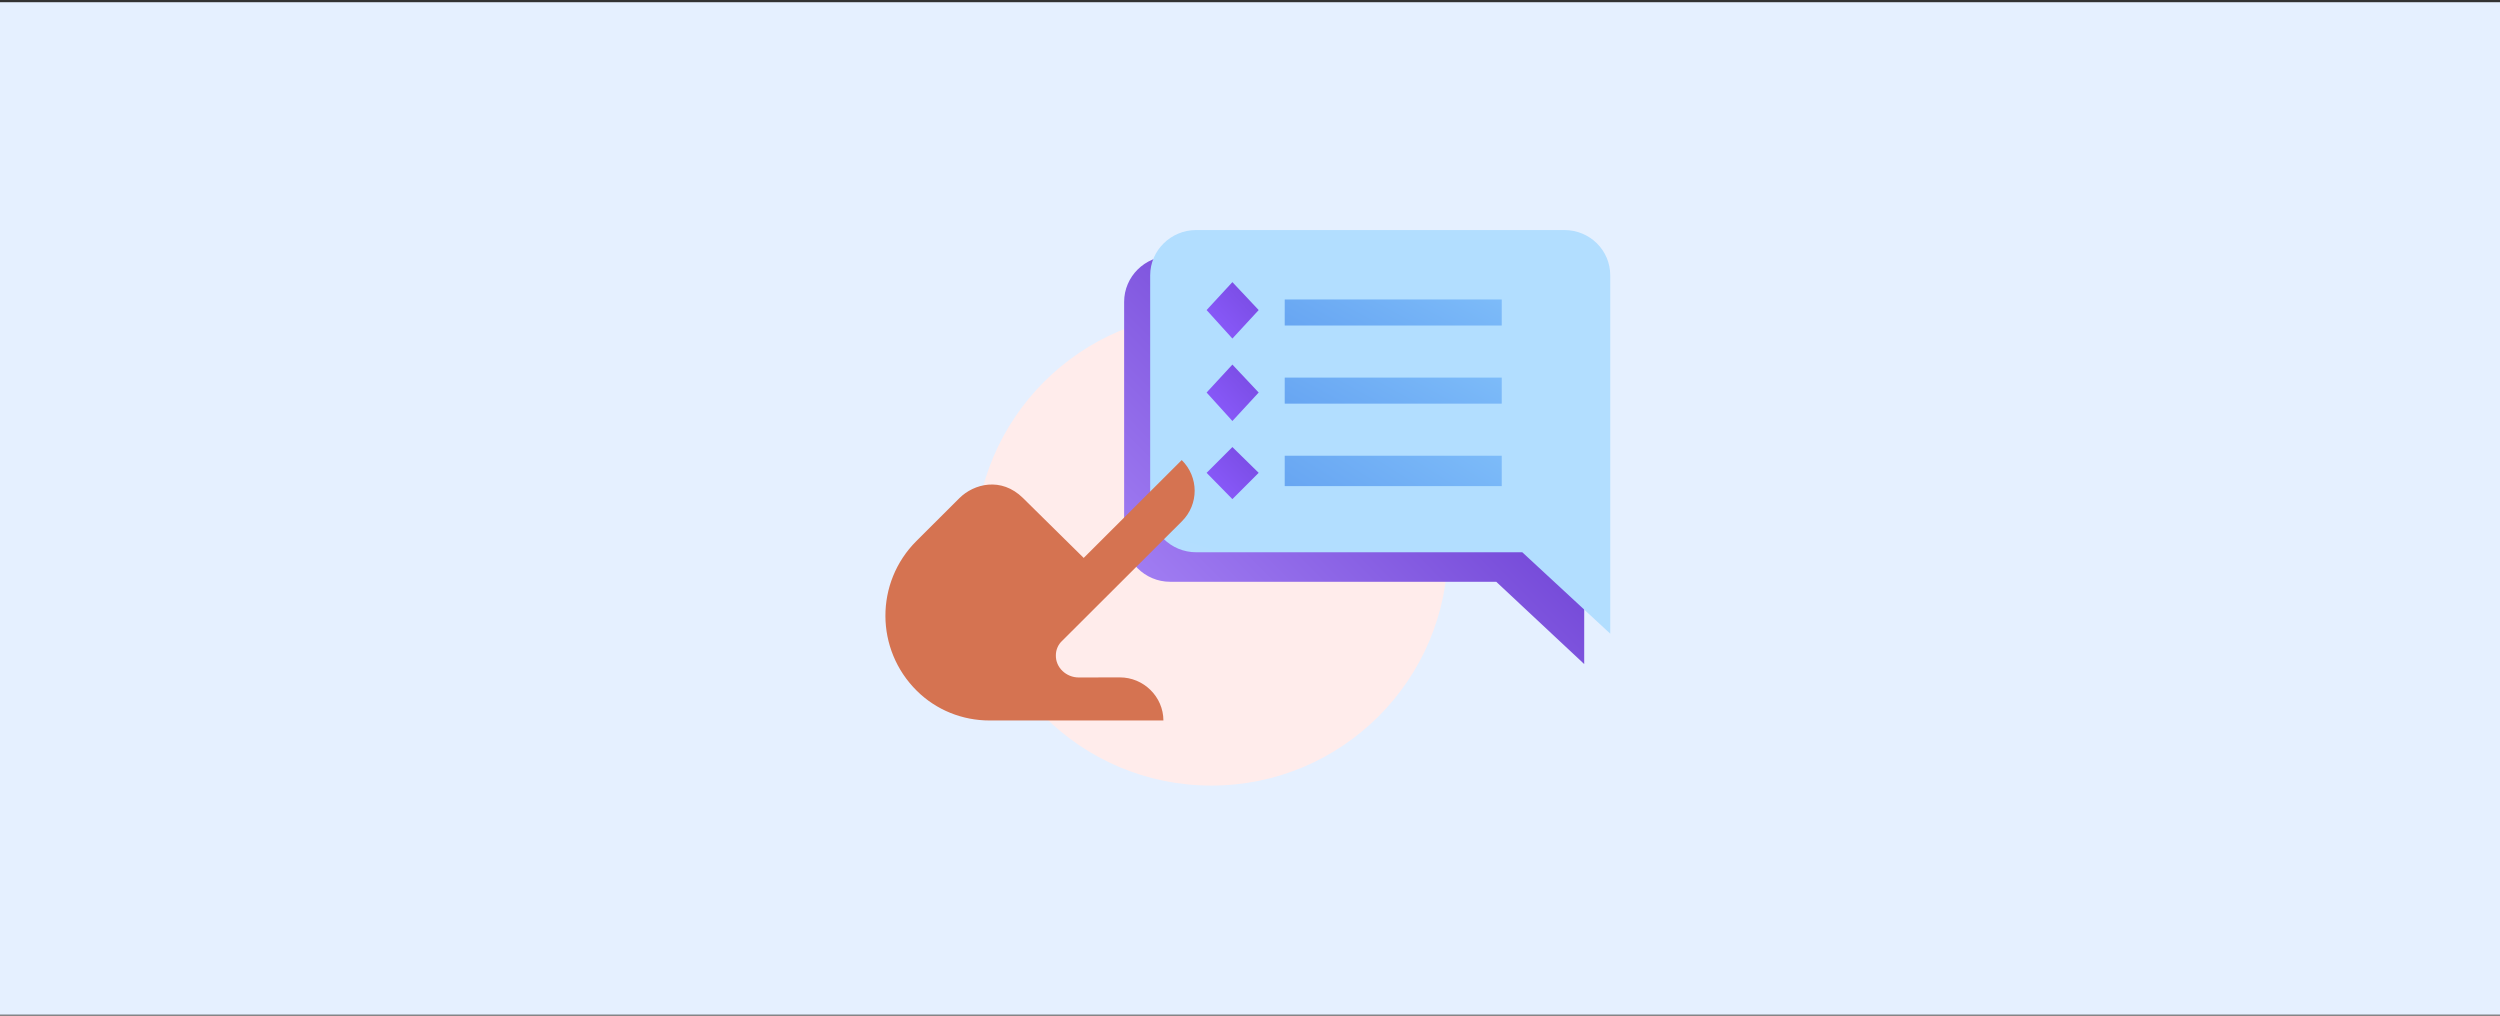 <svg xmlns="http://www.w3.org/2000/svg" width="576" height="234" viewBox="0 0 576 234" fill="none"><rect x="0" y="0" width="576" height="234" fill="#333333" stroke="none"/><g clip-path="url(#clip0_2412_19712)"><path d="M576 0.51H0V233.79H576V0.51Z" fill="#E5F0FF"></path><path d="M279.091 181C309.191 181 333.591 156.6 333.591 126.5C333.591 96.4 309.191 72 279.091 72C248.991 72 224.591 96.4 224.591 126.5C224.591 156.6 248.991 181 279.091 181Z" fill="#FFECEB"></path><path d="M354.4 59H269.6C263.77 59 259 63.748 259 69.55V123.492C259 129.294 263.77 134.042 269.6 134.042H344.735L365 153V69.55C365 63.748 360.336 59 354.4 59Z" fill="url(#paint0_linear_2412_19712)"></path><path d="M360.4 53H275.6C269.77 53 265 57.697 265 63.438V116.806C265 122.547 269.77 127.243 275.6 127.243H350.735L371 146V63.438C371 57.697 366.336 53 360.4 53Z" fill="url(#paint1_linear_2412_19712)"></path><path d="M278 71.438L283.943 65L290 71.438L283.943 78L278 71.438Z" fill="url(#paint2_linear_2412_19712)"></path><path d="M346 69H296V75H346V69Z" fill="url(#paint3_linear_2412_19712)"></path><path d="M278 90.438L283.943 84L290 90.438L283.943 97L278 90.438Z" fill="url(#paint4_linear_2412_19712)"></path><path d="M346 87H296V93H346V87Z" fill="url(#paint5_linear_2412_19712)"></path><path d="M278 108.943L283.943 103L290 108.943L283.943 115L278 108.943Z" fill="url(#paint6_linear_2412_19712)"></path><path d="M346 105H296V112H346V105Z" fill="url(#paint7_linear_2412_19712)"></path><path d="M268.05 165.99C268.031 160.533 263.498 156.061 257.996 156.071L248.548 156.09C245.669 156.09 243.202 153.82 243.271 150.971C243.271 149.667 243.839 148.44 244.739 147.629L272.319 120.102C276.245 116.18 276.225 109.902 272.27 106L249.683 128.544C249.683 128.544 240.696 119.686 235.693 114.741C230.68 109.796 224.356 111.467 221.037 114.78C217.718 118.093 211.148 124.641 211.148 124.641C201.573 134.194 201.622 149.677 211.266 159.191C215.72 163.585 221.722 166.01 228.047 166H268.041L268.05 165.99Z" fill="#D57351"></path></g><defs><linearGradient id="paint0_linear_2412_19712" x1="334.417" y1="95.377" x2="254.658" y2="174.736" gradientUnits="userSpaceOnUse"><stop stop-color="#7145D6"></stop><stop offset="1" stop-color="#B696FF"></stop></linearGradient><linearGradient id="paint1_linear_2412_19712" x1="308.045" y1="133.948" x2="224.395" y2="394.866" gradientUnits="userSpaceOnUse"><stop stop-color="#B2DEFF"></stop><stop offset="0.999" stop-color="white"></stop></linearGradient><linearGradient id="paint2_linear_2412_19712" x1="274.666" y1="74.109" x2="291.22" y2="58.861" gradientUnits="userSpaceOnUse"><stop stop-color="#8C5CFF"></stop><stop offset="1" stop-color="#7145D6"></stop></linearGradient><linearGradient id="paint3_linear_2412_19712" x1="368.147" y1="52.359" x2="308.403" y2="162.048" gradientUnits="userSpaceOnUse"><stop stop-color="#8FCEFF"></stop><stop offset="1" stop-color="#3471E1"></stop></linearGradient><linearGradient id="paint4_linear_2412_19712" x1="274.666" y1="93.109" x2="291.22" y2="77.861" gradientUnits="userSpaceOnUse"><stop stop-color="#8C5CFF"></stop><stop offset="1" stop-color="#7145D6"></stop></linearGradient><linearGradient id="paint5_linear_2412_19712" x1="368.147" y1="70.359" x2="308.403" y2="180.048" gradientUnits="userSpaceOnUse"><stop stop-color="#8FCEFF"></stop><stop offset="1" stop-color="#3471E1"></stop></linearGradient><linearGradient id="paint6_linear_2412_19712" x1="274.666" y1="111.408" x2="289.998" y2="96.109" gradientUnits="userSpaceOnUse"><stop stop-color="#8C5CFF"></stop><stop offset="1" stop-color="#7145D6"></stop></linearGradient><linearGradient id="paint7_linear_2412_19712" x1="368.147" y1="85.586" x2="293.034" y2="203.79" gradientUnits="userSpaceOnUse"><stop stop-color="#8FCEFF"></stop><stop offset="1" stop-color="#3471E1"></stop></linearGradient><clipPath id="clip0_2412_19712"><rect width="576" height="234" fill="white"></rect></clipPath></defs></svg>